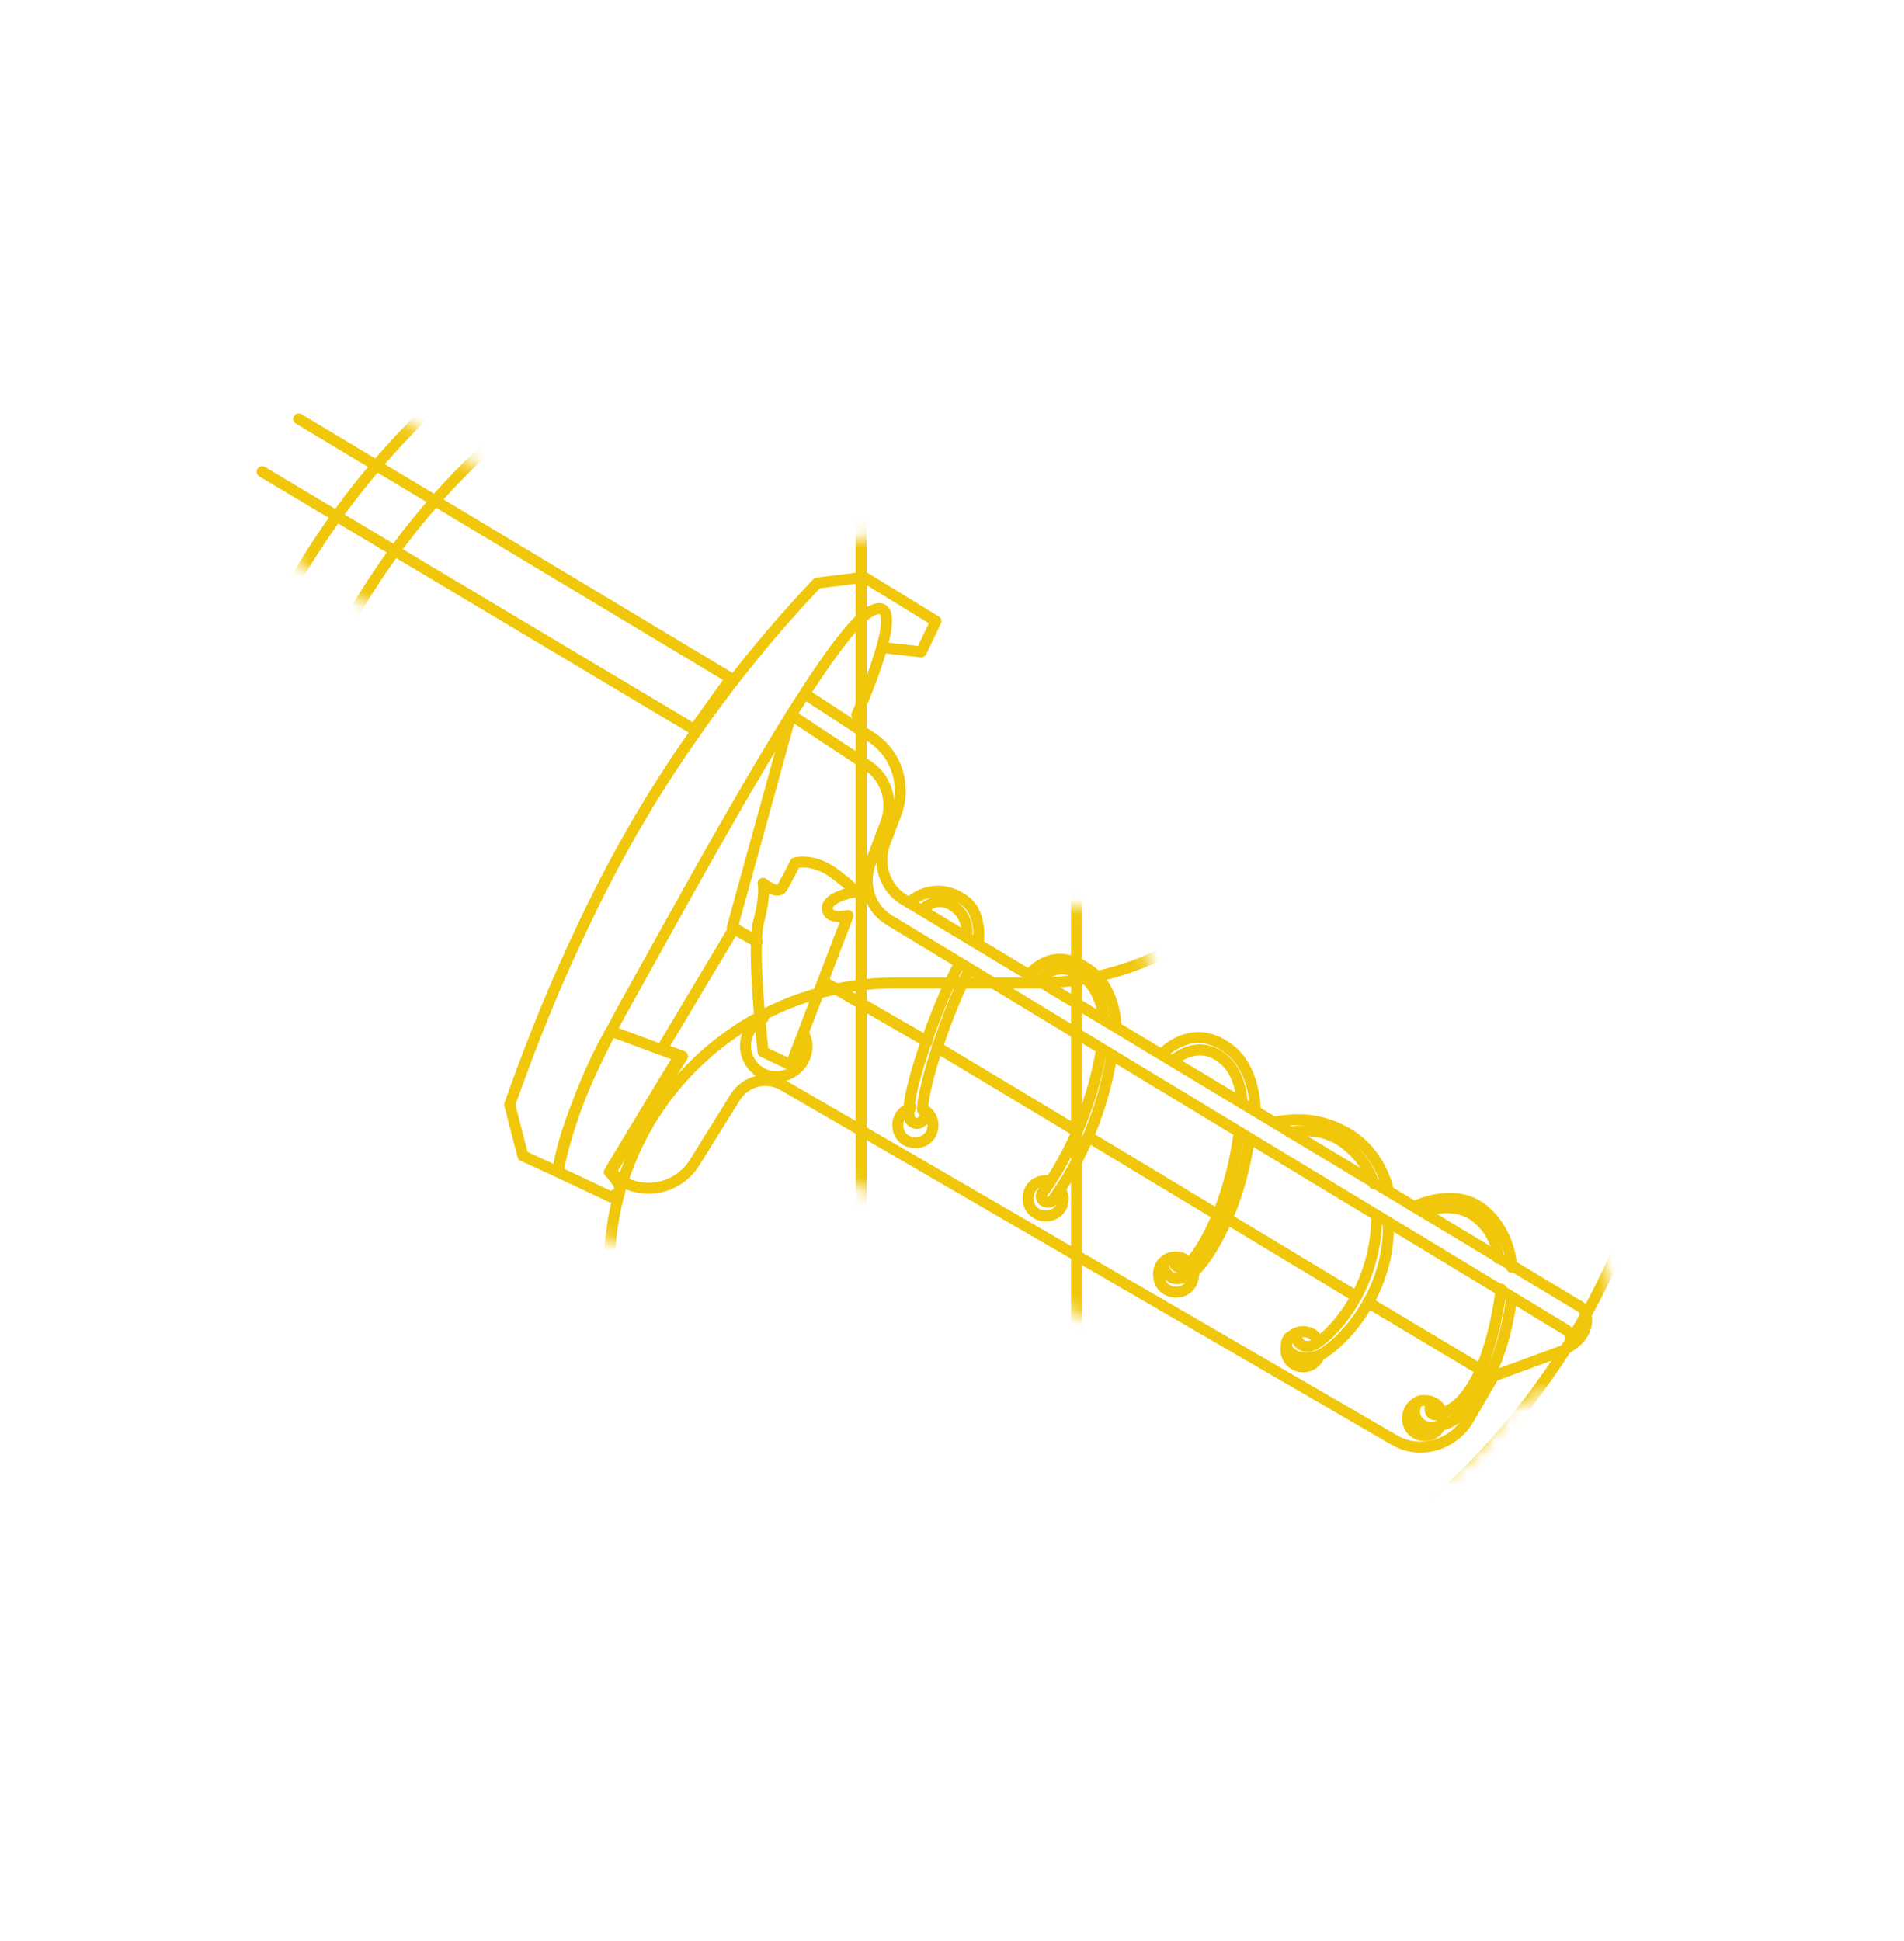 <?xml version="1.0" encoding="utf-8"?>
<!-- Generator: Adobe Illustrator 27.8.1, SVG Export Plug-In . SVG Version: 6.00 Build 0)  -->
<svg version="1.1" id="Слой_1" xmlns="http://www.w3.org/2000/svg" xmlns:xlink="http://www.w3.org/1999/xlink" x="0px" y="0px"
	 viewBox="0 0 130 132.5" style="enable-background:new 0 0 130 132.5;" xml:space="preserve">
<style type="text/css">
	.st0{fill:none;stroke:#F0C70A;stroke-width:0.75;stroke-linecap:round;stroke-linejoin:round;stroke-miterlimit:10;}
	.st1{filter:url(#Adobe_OpacityMaskFilter);}
	.st2{fill:none;}
	.st3{mask:url(#SVGID_1_);}
	.st4{filter:url(#Adobe_OpacityMaskFilter_00000065790952418588336400000014961983590045229963_);}
	.st5{mask:url(#SVGID_00000147200321302295940750000017982984511811721367_);}
	.st6{fill:#F0C70A;stroke:#F0C70A;stroke-width:0.75;stroke-linecap:round;stroke-linejoin:round;stroke-miterlimit:10;}
	.st7{filter:url(#Adobe_OpacityMaskFilter_00000178921973628639733780000016407477286888910214_);}
	.st8{mask:url(#SVGID_00000132804754633673590470000009256732798194141607_);}
	.st9{fill:#FFFFFF;stroke:#F0C70A;stroke-width:0.75;stroke-linecap:round;stroke-linejoin:round;stroke-miterlimit:10;}
	.st10{fill:none;stroke:#F0C70A;stroke-width:0.75;stroke-linecap:round;stroke-linejoin:round;}
	.st11{fill:#F0C70A;}
	.st12{fill:#FFFFFF;}
	.st13{fill:#606060;stroke:#F0C70A;stroke-miterlimit:10;}
	.st14{fill:#FFFFFF;stroke:#F0C70A;stroke-miterlimit:10;}
	.st15{filter:url(#Adobe_OpacityMaskFilter_00000070077006500670171490000011434326717795916473_);}
	
		.st16{mask:url(#SVGID_00000128450119489725561000000002954250370311038893_);fill:none;stroke:#F0C70A;stroke-width:0.75;stroke-linecap:round;stroke-linejoin:round;stroke-miterlimit:10;}
	.st17{filter:url(#Adobe_OpacityMaskFilter_00000088847727004803357680000003444166327680916406_);}
	.st18{mask:url(#SVGID_00000111898095829706949750000008746177940642440577_);}
</style>
<defs>
	<filter id="Adobe_OpacityMaskFilter" filterUnits="userSpaceOnUse" x="12.6" y="12.9" width="106.7" height="106.7">
		<feFlood  style="flood-color:white;flood-opacity:1" result="back"/>
		<feBlend  in="SourceGraphic" in2="back" mode="normal"/>
	</filter>
</defs>
<mask maskUnits="userSpaceOnUse" x="12.6" y="12.9" width="106.7" height="106.7" id="SVGID_1_">
	<g class="st1">
		<path class="st12" d="M110.1,89.1c0-1.7-0.8-3.3-2.2-4.2l-3-1.8c-0.4-1.3-1.2-3-2.9-4.3c-1.8-1.4-3.9-1.7-5.8-1.4
			c-0.7-1.4-2-3.1-4.1-4.1c-1.3-0.6-2.7-1-4.1-1.1c-0.4-1.3-1.2-2.8-2.7-3.9c-2.2-1.7-4.5-1.7-6.4-1.1c-0.4-1.3-1.2-2.8-2.7-3.9
			c-2-1.5-3.9-1.7-5.1-1.5c-0.4,0.1-0.7,0.1-1,0.2c-0.3-1.2-0.9-2.4-2.2-3.4c-1-0.8-2.1-1.2-3.2-1.3l0.1-0.1c1.1-2.8,0.4-6-1.6-8.1
			c1.3-0.1,2.6-0.9,3.2-2.1l1-2c0.8-1.7,0.2-3.8-1.4-4.8l-4.7-2.9c-0.7-0.5-1.6-0.6-2.5-0.5l-3.1,0.4c-0.8,0.1-1.6,0.5-2.2,1.1
			c-1.3,1.3-2.5,2.7-3.6,4.1L24.2,27c-1.8-1.1-4.1-0.5-5.1,1.3c-0.3,0.6-0.5,1.2-0.5,1.8c-0.8,0.3-1.4,0.8-1.9,1.6
			c-1.1,1.8-0.5,4.1,1.3,5.1l24.9,14.9c-3.1,4.8-5,8.9-6,11.2c-1.6,3.5-3.1,7.2-4.3,10.8c-0.2,0.7-0.3,1.4-0.1,2.1l0.8,3.4
			c0.3,1.1,1,2,2.1,2.5l2.3,1c0,0,0,0,0,0l3.4,1.6c0.5,0.2,1,0.4,1.6,0.4c0.2,0,0.4,0,0.7-0.1c0.5-0.1,1-0.3,1.4-0.5
			c2.5,0.1,5-1.1,6.5-3.3l2-3.1l38.7,22.5c1.1,0.7,2.4,1,3.6,1c0.6,0,1.2-0.1,1.8-0.2c1.9-0.5,3.4-1.7,4.4-3.3l1.1-1.8l3.5-1.3
			c0.2-0.1,0.3-0.2,0.5-0.2c0.1,0,0.1,0,0.2-0.1c0.1,0,0.1-0.1,0.2-0.1c0,0,0.1,0,0.1,0c0,0,0.1-0.1,0.1-0.1c0,0,0,0,0,0
			C109,92.7,110,91,110.1,89.1z"/>
		<path d="M110.1,89.1c0-1.7-0.8-3.3-2.2-4.2l-3-1.8c-0.4-1.3-1.2-3-2.9-4.3c-1.8-1.4-3.9-1.7-5.8-1.4c-0.7-1.4-2-3.1-4.1-4.1
			c-1.3-0.6-2.7-1-4.1-1.1c-0.4-1.3-1.2-2.8-2.7-3.9c-2.2-1.7-4.5-1.7-6.4-1.1c-0.4-1.3-1.2-2.8-2.7-3.9c-2-1.5-3.9-1.7-5.1-1.5
			c-0.4,0.1-0.7,0.1-1,0.2c-0.3-1.2-0.9-2.4-2.2-3.4c-1-0.8-2.1-1.2-3.2-1.3l0.1-0.1c1.1-2.8,0.4-6-1.6-8.1c1.3-0.1,2.6-0.9,3.2-2.1
			l1-2c0.8-1.7,0.2-3.8-1.4-4.8l-4.7-2.9c-0.7-0.5-1.6-0.6-2.5-0.5l-3.1,0.4c-0.8,0.1-1.6,0.5-2.2,1.1c-1.3,1.3-2.5,2.7-3.6,4.1
			L24.2,27c-1.8-1.1-4.1-0.5-5.1,1.3c-0.3,0.6-0.5,1.2-0.5,1.8c-0.8,0.3-1.4,0.8-1.9,1.6c-1.1,1.8-0.5,4.1,1.3,5.1l24.9,14.9
			c-3.1,4.8-5,8.9-6,11.2c-1.6,3.5-3.1,7.2-4.3,10.8c-0.2,0.7-0.3,1.4-0.1,2.1l0.8,3.4c0.3,1.1,1,2,2.1,2.5l2.3,1c0,0,0,0,0,0
			l3.4,1.6c0.5,0.2,1,0.4,1.6,0.4c0.2,0,0.4,0,0.7-0.1c0.5-0.1,1-0.3,1.4-0.5c2.5,0.1,5-1.1,6.5-3.3l2-3.1l38.7,22.5
			c1.1,0.7,2.4,1,3.6,1c0.6,0,1.2-0.1,1.8-0.2c1.9-0.5,3.4-1.7,4.4-3.3l1.1-1.8l3.5-1.3c0.2-0.1,0.3-0.2,0.5-0.2
			c0.1,0,0.1,0,0.2-0.1c0.1,0,0.1-0.1,0.2-0.1c0,0,0.1,0,0.1,0c0,0,0.1-0.1,0.1-0.1c0,0,0,0,0,0C109,92.7,110,91,110.1,89.1z"/>
	</g>
</mask>
<g class="st3">
	<circle class="st0" cx="66" cy="66.2" r="53"/>
	<circle class="st0" cx="66" cy="66.2" r="48.4"/>
	<path class="st0" d="M47.5,27.7h23.2c10.8,0,19.5,8.7,19.5,19.5v0.4c0,10.8-8.7,19.5-19.5,19.5h-9.6c-10.8,0-19.5,8.7-19.5,19.5v0
		c0,10.8,8.7,19.5,19.5,19.5h24.4"/>
	<line class="st0" x1="58.8" y1="22.7" x2="58.8" y2="111"/>
	<line class="st0" x1="73.5" y1="22.7" x2="73.5" y2="111"/>
</g>
<g>
	<line class="st0" x1="63.3" y1="71.1" x2="56.2" y2="67"/>
	<line class="st0" x1="83.1" y1="82.9" x2="74.3" y2="77.6"/>
	<path class="st0" d="M51.7,64.3l-1.6-0.9l-4.9,8.2l1.4,0.5l-4.9,7.9l0.7,0.6c1.7,1,3.9,0.5,5-1.2l2.8-4.5c0.7-1.1,2.1-1.5,3.3-0.8
		l41.7,24.2c1.7,1,3.9,0.4,5-1.3l1.8-3.1l-0.1-0.1"/>
	<line class="st0" x1="101.1" y1="93.5" x2="93.4" y2="88.9"/>
	<line class="st0" x1="92.6" y1="88.5" x2="83.8" y2="83.2"/>
	<line class="st0" x1="73.5" y1="77.2" x2="64" y2="71.5"/>
	<line class="st0" x1="73.5" y1="77.2" x2="64" y2="71.5"/>
	<line class="st0" x1="92.6" y1="88.5" x2="83.8" y2="83.2"/>
	<line class="st0" x1="101.1" y1="93.5" x2="93.4" y2="88.9"/>
	<path class="st0" d="M101.7,93.9l0.1,0.1l4.9-1.8c0.1,0,0.1-0.1,0.2-0.1c0.5-0.3,0.5-1.1-0.1-1.4L60.7,62.8
		c-1.3-0.8-1.8-2.4-1.3-3.8l1.1-2.9c0.5-1.4,0-3-1.2-3.8l-5.3-3.5l-4,14.5l1.6,0.9"/>
	<line class="st0" x1="83.1" y1="82.9" x2="74.3" y2="77.6"/>
	<line class="st0" x1="63.3" y1="71.1" x2="56.2" y2="67"/>
	<path class="st0" d="M107,92c1.7-0.9,1.5-2.5,0.9-2.8L61.7,61.4c-1.3-0.8-1.8-2.4-1.3-3.8l0.8-2.1c0.7-1.9,0-4-1.6-5.1l-4.6-3"/>
	<path class="st0" d="M66.2,66.2c-1.4,2.4-3.3,8.2-3.2,9.6l0.3,0.3c0,0-0.5,1-1.1,0.4c-0.8-0.9,1.9-8.2,3.3-10.7"/>
	<path class="st0" d="M75.9,72.1c-0.9,5.4-3.3,8.8-4,9.8c-0.1,0.2-0.4,0.2-0.6,0.1l0,0c-0.2-0.1-0.3-0.4-0.1-0.6
		c0.8-1.1,3.1-4.5,4-9.7"/>
	<path class="st0" d="M79.4,86.3c0,0,0.2,1.5,1.7,0.8c1.1-0.5,3.5-4.3,4.2-9.4"/>
	<path class="st0" d="M80.1,85.9c0,0,0.1,1.1,1,0.4c0.9-0.7,2.9-4.2,3.5-9"/>
	<path class="st0" d="M94.8,83.5c0.1,5.5-4.1,9-5,9.1c0,0-0.9,0.3-1.6-0.2c-0.7-0.5-0.2-1.1-0.2-1.1"/>
	<path class="st0" d="M88.5,91.1c0,0,0,0.9,0.9,0.8c0.9-0.1,4.6-3.5,4.6-8.9"/>
	<path class="st0" d="M103.2,88.7c-0.3,2.1-0.8,3.8-1.5,5.2c-0.9,1.9-2.1,3.1-3.3,3.4"/>
	<path class="st0" d="M102.5,88c-0.3,2.3-0.8,4.1-1.4,5.5c-0.7,1.6-1.6,2.6-2.5,2.9c-0.1,0-0.1,0-0.1,0.1c-1.2,0.4-0.8-0.7-0.8-0.7"
		/>
	<path class="st0" d="M63.1,62c0,0,1-1.1,2.3,0.1c0.8,0.8,0.6,1.8,0.6,1.8"/>
	<path class="st0" d="M62.2,61.5c0,0,1.7-1.5,3.7,0c1.2,0.9,0.9,2.9,0.9,2.9"/>
	<path class="st0" d="M70.4,66.4c0,0,1.6-2,4.1-0.1c1.7,1.3,1.7,3.8,1.7,3.8"/>
	<path class="st0" d="M71,66.9c0,0,0.9-1.3,2.5-0.5c1.7,0.8,1.9,3.2,1.9,3.2"/>
	<path class="st0" d="M80.1,72.4c0,0,1.6-1.5,3.3-0.2c1.4,1,1.4,3.1,1.4,3.1"/>
	<path class="st0" d="M79.4,71.9c0,0,2-2.2,4.5-0.3c1.8,1.3,1.8,4.1,1.8,4.1"/>
	<path class="st0" d="M87,76.6c1.1-0.2,2.8-0.4,4.7,0.6c2.6,1.3,3.1,4.1,3.1,4.1"/>
	<path class="st0" d="M93.8,80.8C93.8,80.8,93.8,80.7,93.8,80.8c-0.1-0.3-0.5-1.7-2.2-2.9c-1.2-0.8-2.6-0.8-3.5-0.6"/>
	<path class="st0" d="M96.7,82.3c0,0,2.7-1.3,4.6,0.3s1.9,3.9,1.9,3.9"/>
	<path class="st0" d="M97.3,82.7c0,0,2-0.8,3.5,0.4c1.5,1.2,1.5,2.8,1.5,2.8"/>
	<path class="st0" d="M58.5,48.8c0,0,3.8-8.5,1-7.1c-2.9,1.4-11.9,18.1-16.6,26.5S38.1,80,38.1,80l-2.4-1.1l-0.9-3.5
		c1-2.8,2.4-6.6,4.4-10.9c1.4-3,3.8-8.1,8-14.1c2-2.9,4.8-6.6,8.6-10.6l3.2-0.4l4.9,3l-1,2.1c-0.9-0.1-1.8-0.2-2.7-0.3"/>
	<path class="st0" d="M41.7,81.7L38.1,80c0.2-1.1,0.5-2.2,0.9-3.4c0.8-2.5,1.8-4.6,2.7-6.2c1.2,0.4,3.5,1.3,4.7,1.7
		c-0.3,0.4-4.8,7.9-4.8,7.9s0.9,0.9,0.7,1.3C42.2,81.5,41.9,81.6,41.7,81.7z"/>
	<path class="st0" d="M52.1,71.8c0,0-0.8-7-0.3-8.9s0.3-2.6,0.3-2.6s1,0.8,1.3,0.3s0.9-1.7,0.9-1.7s1.3-0.4,2.9,0.9
		c1.7,1.3,1,1.1,1,1.1s-1.9,0.4-1.7,1.2c0.1,0.7,1.4,0.4,1.4,0.4L54,72.7L52.1,71.8z"/>
	<path class="st0" d="M54.9,70.6c0.1,0.2,0.2,0.5,0.2,0.8c0,1.2-1,2.1-2.1,2.1c-1.2,0-2.1-1-2.1-2.1c0-0.8,0.5-1.6,1.2-1.9"/>
	<path class="st0" d="M63,75.7c0.4,0.2,0.7,0.6,0.7,1.1c0,0.7-0.5,1.2-1.2,1.2c-0.7,0-1.2-0.5-1.2-1.2c0-0.6,0.4-1,0.9-1.2"/>
	<path class="st0" d="M72.4,81.2c0.1,0.2,0.2,0.4,0.2,0.6c0,0.7-0.5,1.2-1.2,1.2c-0.7,0-1.2-0.5-1.2-1.2s0.5-1.2,1.2-1.2
		c0.1,0,0.2,0,0.3,0.1"/>
	<path class="st0" d="M81.5,86.9C81.5,86.9,81.5,86.9,81.5,86.9c0,0.8-0.5,1.3-1.2,1.3c-0.7,0-1.2-0.5-1.2-1.2s0.5-1.2,1.2-1.2
		c0.4,0,0.7,0.2,0.9,0.4"/>
	<path class="st0" d="M90.1,92.5c-0.2,0.5-0.6,0.8-1.1,0.8c-0.7,0-1.2-0.5-1.2-1.2c0-0.7,0.5-1.2,1.2-1.2c0.4,0,0.8,0.2,1,0.6"/>
	<path class="st0" d="M98.5,96.8c0,0.2,0,0.3-0.1,0.4c-0.2,0.5-0.6,0.8-1.1,0.8c-0.7,0-1.2-0.5-1.2-1.2c0-0.5,0.3-0.9,0.7-1.1
		c0,0,0,0,0,0c0.1-0.1,0.3-0.1,0.5-0.1c0.5,0,1,0.3,1.1,0.8C98.5,96.6,98.5,96.7,98.5,96.8z"/>
	<path class="st0" d="M96.8,95.7C96.8,95.7,96.8,95.7,96.8,95.7c-0.1,0.1-0.5,0.8,0.1,1.4c0.6,0.6,1.4,0.2,1.5,0.2c0,0,0,0,0,0"/>
</g>
<polyline class="st0" points="20.4,28.6 49.9,46.3 47.4,49.8 17.9,32.2 "/>
</svg>
